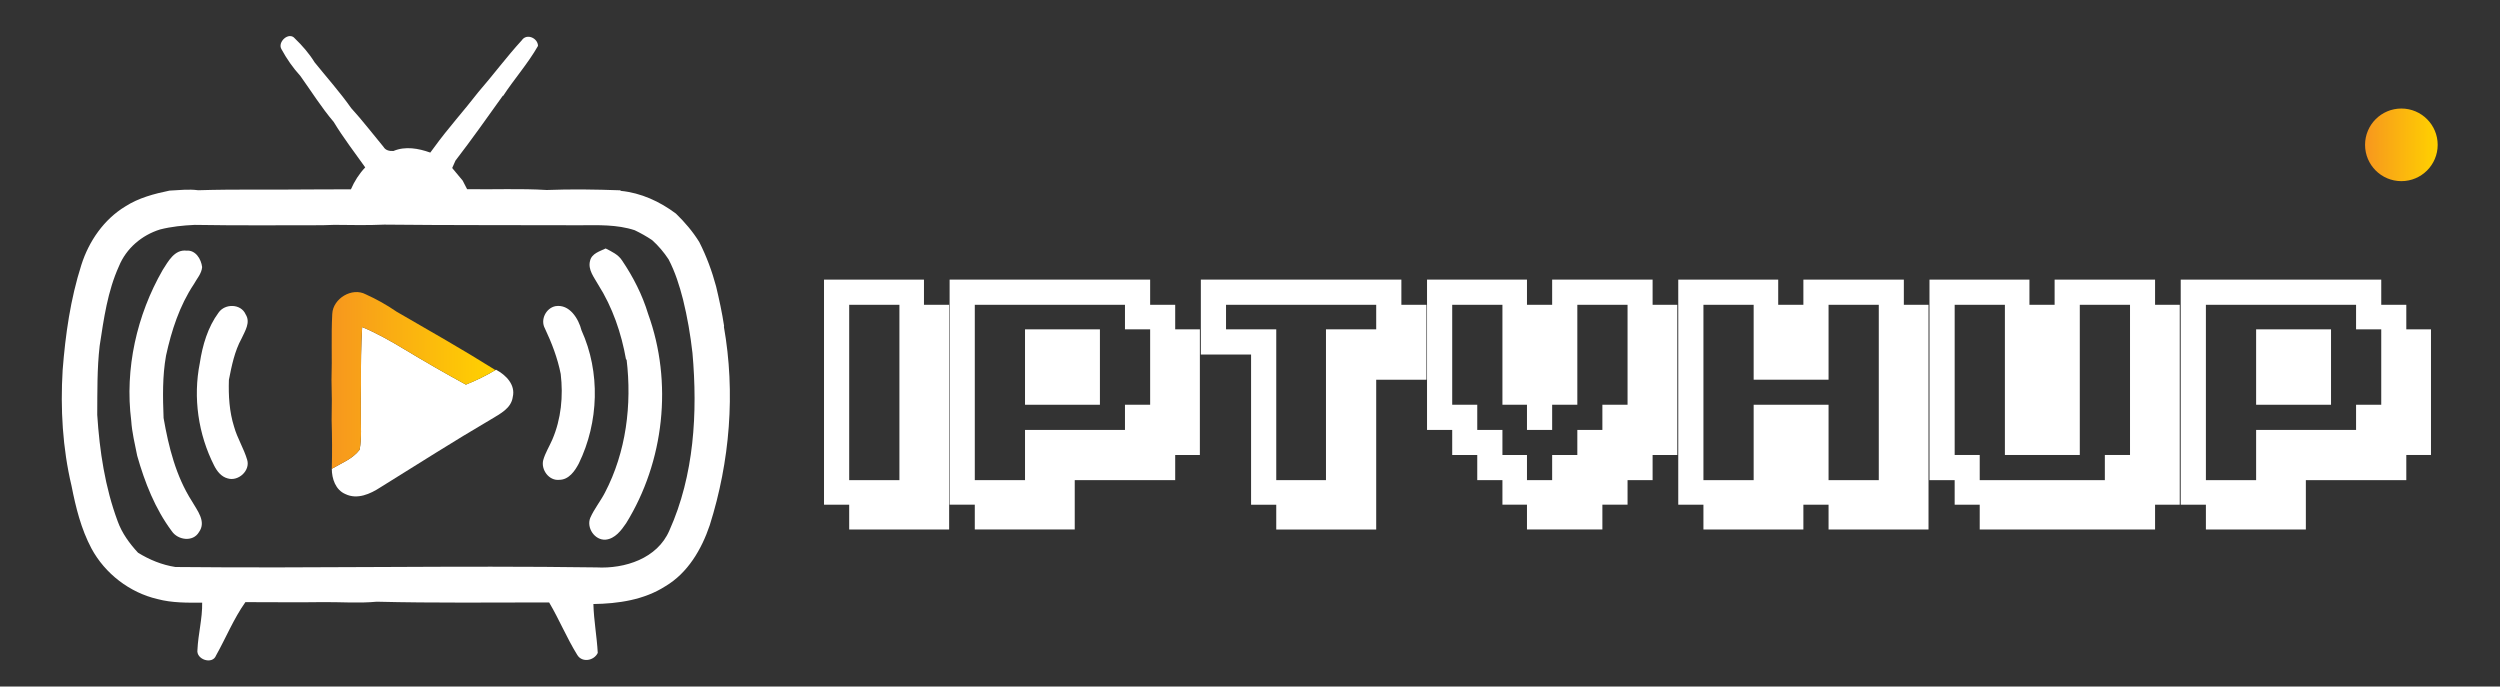 <?xml version="1.0" encoding="UTF-8"?>
<svg id="Layer_1" xmlns="http://www.w3.org/2000/svg" version="1.1" xmlns:xlink="http://www.w3.org/1999/xlink" viewBox="0 0 1080 296.581">
  <rect x="0" y="0" width="1080" height="296.581" fill="#333333" stroke="none"/>
  <!-- Generator: Adobe Illustrator 29.7.1, SVG Export Plug-In . SVG Version: 2.1.1 Build 8)  -->
  <defs>
    <style>
      .st0 {
        fill: #fff;
      }

      .st1 {
        fill: url(#linear-gradient1);
      }

      .st2 {
        fill: url(#linear-gradient);
      }
    </style>
    <linearGradient id="linear-gradient" x1="143.208" y1="164.338" x2="214.023" y2="164.338" gradientUnits="userSpaceOnUse">
      <stop offset="0" stop-color="#f7971e"/>
      <stop offset="1" stop-color="#ffd200"/>
    </linearGradient>
    <linearGradient id="linear-gradient1" x1="1021.706" y1="62.569" x2="1053.077" y2="62.569" xlink:href="#linear-gradient"/>
  </defs>
  <path class="st0" d="M268.719,112.509c-1.638-2.557-4.482-3.836-7.069-5.172-2.543,1.236-6.049,2.155-6.753,5.359-.991,3.822,1.738,7.083,3.491,10.215,6.235,9.827,10.057,21.019,12.068,32.455l.23-.101c2.342,19.554-.172,39.998-9.367,57.583-1.925,3.707-4.612,6.997-6.307,10.818-1.782,4.296,1.897,9.813,6.623,9.468,4.066-.402,6.738-3.994,8.864-7.112,16.465-26.665,20.2-60.859,9.497-90.383-2.486-8.232-6.465-16.019-11.278-23.131Z"/>
  <path class="st0" d="M214.282,159.719l-.259.144c-4.08,2.442-8.347,4.526-12.758,6.293-8.965-4.885-17.815-9.985-26.565-15.258-5.905-3.549-11.896-6.968-18.246-9.612-.503,8.146-.546,16.321-.503,24.496-.043,4.267-.115,8.534-.057,12.801-.058,5.229.417,10.517-.532,15.689-3.003,3.965-7.859,5.804-12.025,8.232,0,4.296,1.609,9.152,5.891,10.948,5.115,2.471,10.732-.057,15.085-2.902,15.962-9.899,31.78-20.013,48-29.51,3.75-2.299,8.534-4.626,9.195-9.511,1.279-5.316-2.96-9.54-7.227-11.81Z"/>
  <path class="st0" d="M312.725,141.143l.086-.287c-.862-5.761-2.112-11.436-3.448-17.082-1.782-6.638-4.166-13.088-7.284-19.223-2.802-4.526-6.264-8.577-10.086-12.284-6.954-5.215-15.071-8.951-23.806-9.813l-.244-.244c-10.588-.374-21.191-.546-31.766-.129-11.436-.704-22.944-.158-34.395-.359-.474-.934-1.437-2.787-1.911-3.707-1.508-1.81-3.031-3.606-4.526-5.431.359-.79,1.063-2.399,1.408-3.189,7.054-9.166,13.735-18.62,20.459-28.03l.144.057c4.813-7.341,10.718-13.965,15.057-21.594-.043-3.405-4.928-5.574-7.011-2.414-6.566,7.169-12.37,15.014-18.749,22.355-6.25,8.089-13.146,15.66-19.137,23.95-.417.546-1.236,1.652-1.638,2.198-5.086-1.825-10.761-2.859-15.919-.69-1.724.072-3.376-.23-4.31-1.81-4.641-5.574-9.037-11.35-13.936-16.709-4.856-6.896-10.517-13.218-15.804-19.783-2.342-3.793-5.301-7.212-8.505-10.287-2.557-3.189-7.758,1.552-5.776,4.684,2.241,4.109,4.957,8.031,8.117,11.479,4.755,6.652,9.123,13.663,14.41,19.87,4.123,6.824,9.008,13.132,13.62,19.64-2.615,2.759-4.669,5.977-6.178,9.468-5.661-.014-11.321.057-16.968.057-16.35.201-32.699-.158-49.02.345-4.109-.56-8.261-.029-12.37.158-6.623,1.365-13.304,3.118-19.065,6.81-9.295,5.617-15.789,15.057-19.036,25.3-4.698,14.697-6.882,30.07-8.074,45.4-1.006,16.738-.043,33.691,3.836,50.026,1.825,9.281,4.123,18.62,8.591,27.024,5.847,10.89,16.522,19.108,28.547,21.895,6.293,1.681,12.844,1.58,19.295,1.552.129,6.867-1.738,13.562-2.04,20.401-.632,4.152,6.494,6.537,8.046,2.399,4.281-7.643,7.586-15.832,12.672-23.03,11.293-.014,22.599.158,33.892-.014,7.6-.043,15.287.546,22.858-.172,24.798.618,49.653.316,74.465.316,4.368,7.385,7.643,15.402,12.169,22.7,2.069,3.434,7.227,2.5,8.836-.891-.374-7.054-1.71-14.037-1.882-21.119,10.718-.158,21.852-1.767,31.047-7.658,9.726-5.732,15.703-15.976,19.223-26.407,8.706-27.556,11.134-57.224,6.106-85.728ZM289.178,229.155c-5.201,12.155-19.252,16.623-31.536,15.962-60.615-.862-121.244.445-181.858-.172-5.761-.891-11.221-3.118-16.163-6.178-3.678-3.98-6.939-8.434-8.778-13.562-5.474-14.712-7.83-30.386-8.836-45.989.072-9.957-.101-19.927,1.049-29.84,1.782-11.652,3.419-23.562,8.333-34.38,3.146-7.715,9.884-13.433,17.786-15.876,4.87-1.236,9.899-1.738,14.913-1.968,18.39.302,36.794.158,55.198.144,1.71-.043,3.419-.101,5.129-.158,7.198.057,14.396.23,21.579-.101,28.188.302,56.376.172,84.564.273,7.902-.043,16.005-.359,23.619,2.141,2.615,1.25,5.143,2.672,7.543,4.281,2.73,2.442,5.1,5.258,7.112,8.319,2.845,5.46,4.712,11.379,6.235,17.327,1.882,7.614,3.204,15.358,4.08,23.145,2.27,25.746.747,52.785-9.971,76.634Z"/>
  <path class="st0" d="M251.22,142.737c-1.264-5.057-5.201-11.479-11.278-10.474-4.095.833-6.595,5.862-4.554,9.597,2.974,6.307,5.488,12.83,6.839,19.697,1.135,9.554.201,19.467-3.635,28.361-1.279,2.96-3.046,5.732-3.922,8.864-1.034,4.109,2.471,8.965,6.882,8.505,4.166.014,6.824-3.822,8.534-7.141,8.606-17.743,9.324-39.395,1.135-57.411Z"/>
  <path class="st0" d="M101.127,184.359c-2.069-6.537-2.457-13.447-2.241-20.258,1.207-6.12,2.442-12.356,5.488-17.887,1.451-3.204,3.965-6.925,1.753-10.387-2.011-4.669-8.922-4.784-11.695-.79-4.669,6.293-6.954,14.137-8.117,21.809-2.974,14.913-.69,30.745,6.192,44.279,1.236,2.457,3.089,4.856,5.905,5.56,4.526,1.365,9.77-3.348,8.376-8.017-1.451-4.942-4.281-9.353-5.66-14.31Z"/>
  <path class="st0" d="M70.669,180.595c-.345-9.008-.532-18.059,1.063-26.996,2.356-10.804,5.833-21.536,11.996-30.803,1.308-2.399,3.376-4.598,3.592-7.413-.402-3.419-2.802-7.428-6.724-7.097-5.215-.618-7.916,4.626-10.301,8.319-11.235,19.525-16.436,42.742-13.606,65.155.331,5.1,1.58,10.086,2.572,15.1,3.261,11.508,7.744,22.959,14.956,32.613,2.586,3.865,9.166,4.813,11.724.417,3.333-4.583-.79-9.396-3.031-13.361-6.925-10.818-10.057-23.433-12.241-35.932Z"/>
  <path class="st2" d="M171.267,134.606c-4.181-2.888-8.649-5.373-13.261-7.457-5.934-3.161-14.137,1.796-14.468,8.405-.517,9.497-.014,19.022-.33,28.519.172,5.79.201,11.58.057,17.384.201,7.011.259,14.037.072,21.048,4.167-2.428,9.023-4.267,12.025-8.232.948-5.172.474-10.459.532-15.689-.058-4.267.014-8.534.057-12.801-.043-8.175,0-16.35.503-24.496,6.35,2.644,12.341,6.063,18.246,9.612,8.75,5.273,17.6,10.373,26.565,15.258,4.411-1.767,8.678-3.85,12.758-6.293-14.022-8.807-28.432-16.968-42.756-25.257Z"/>
  <g>
    <path class="st0" d="M399.152,120.797h-43.178v97.234h10.876v10.713h43.178v-97.071h-10.876v-10.876ZM388.548,142.279v65.147h-21.698v-75.753h21.698v10.606Z"/>
    <path class="st0" d="M507.685,131.673h-10.822v-10.876h-86.629v97.234h10.876v10.713h43.178v-21.318h43.397v-10.876h10.659v-54.271h-10.659v-10.606ZM496.863,153.155v21.697h-10.876v10.876h-43.178v21.698h-21.698v-75.753h64.877v10.606h10.876v10.876Z"/>
    <polygon class="st0" points="453.413 142.279 442.809 142.279 442.809 153.155 442.809 164.031 442.809 174.852 453.413 174.852 464.289 174.852 475.165 174.852 475.165 164.031 475.165 153.155 475.165 142.279 464.289 142.279 453.413 142.279"/>
    <path class="st0" d="M605.395,120.797h-86.629v32.358h21.698v64.877h10.876v10.713h43.178v-64.713h21.698v-32.358h-10.822v-10.876ZM594.519,142.279h-21.698v65.147h-21.48v-65.147h-21.698v-10.606h64.877v10.606Z"/>
    <path class="st0" d="M713.927,120.797h-43.397v10.876h-10.876v-10.876h-43.178v64.93h10.876v10.822h10.822v10.876h10.876v10.606h10.604v10.713h32.574v-10.713h10.876v-10.606h10.822v-10.876h10.659v-64.877h-10.659v-10.876ZM703.104,142.279v32.573h-10.876v10.876h-10.822v10.822h-10.876v10.876h-10.876v-10.876h-10.604v-10.822h-10.876v-10.876h-10.822v-43.178h21.698v43.178h10.604v10.876h10.876v-10.876h10.876v-43.178h21.698v10.606Z"/>
    <path class="st0" d="M822.459,120.797h-43.397v10.876h-10.876v-10.876h-43.178v97.234h10.876v10.713h43.178v-10.713h10.876v10.713h43.18v-97.071h-10.659v-10.876ZM811.636,142.279v65.147h-21.698v-32.574h-32.356v32.574h-21.698v-75.753h21.698v32.358h32.356v-32.358h21.698v10.606Z"/>
    <path class="st0" d="M930.991,120.797h-43.397v10.876h-10.876v-10.876h-43.178v86.629h10.876v10.606h10.822v10.713h75.753v-10.713h10.659v-86.359h-10.659v-10.876ZM920.168,142.279v54.271h-10.876v10.876h-54.054v-10.876h-10.822v-64.877h21.698v64.877h32.356v-64.877h21.698v10.606Z"/>
    <path class="st0" d="M1039.523,142.279v-10.606h-10.822v-10.876h-86.629v97.234h10.876v10.713h43.178v-21.318h43.397v-10.876h10.659v-54.271h-10.659ZM952.947,196.55v-64.877h64.877v10.606h10.876v32.573h-10.876v10.876h-43.178v21.698h-21.698v-10.876Z"/>
    <polygon class="st0" points="996.126 174.852 1007.002 174.852 1007.002 164.031 1007.002 153.155 1007.002 142.279 996.126 142.279 985.25 142.279 974.646 142.279 974.646 153.155 974.646 164.031 974.646 174.852 985.25 174.852 996.126 174.852"/>
  </g>
  <circle class="st1" cx="1037.391" cy="62.569" r="15.686"/>
</svg>